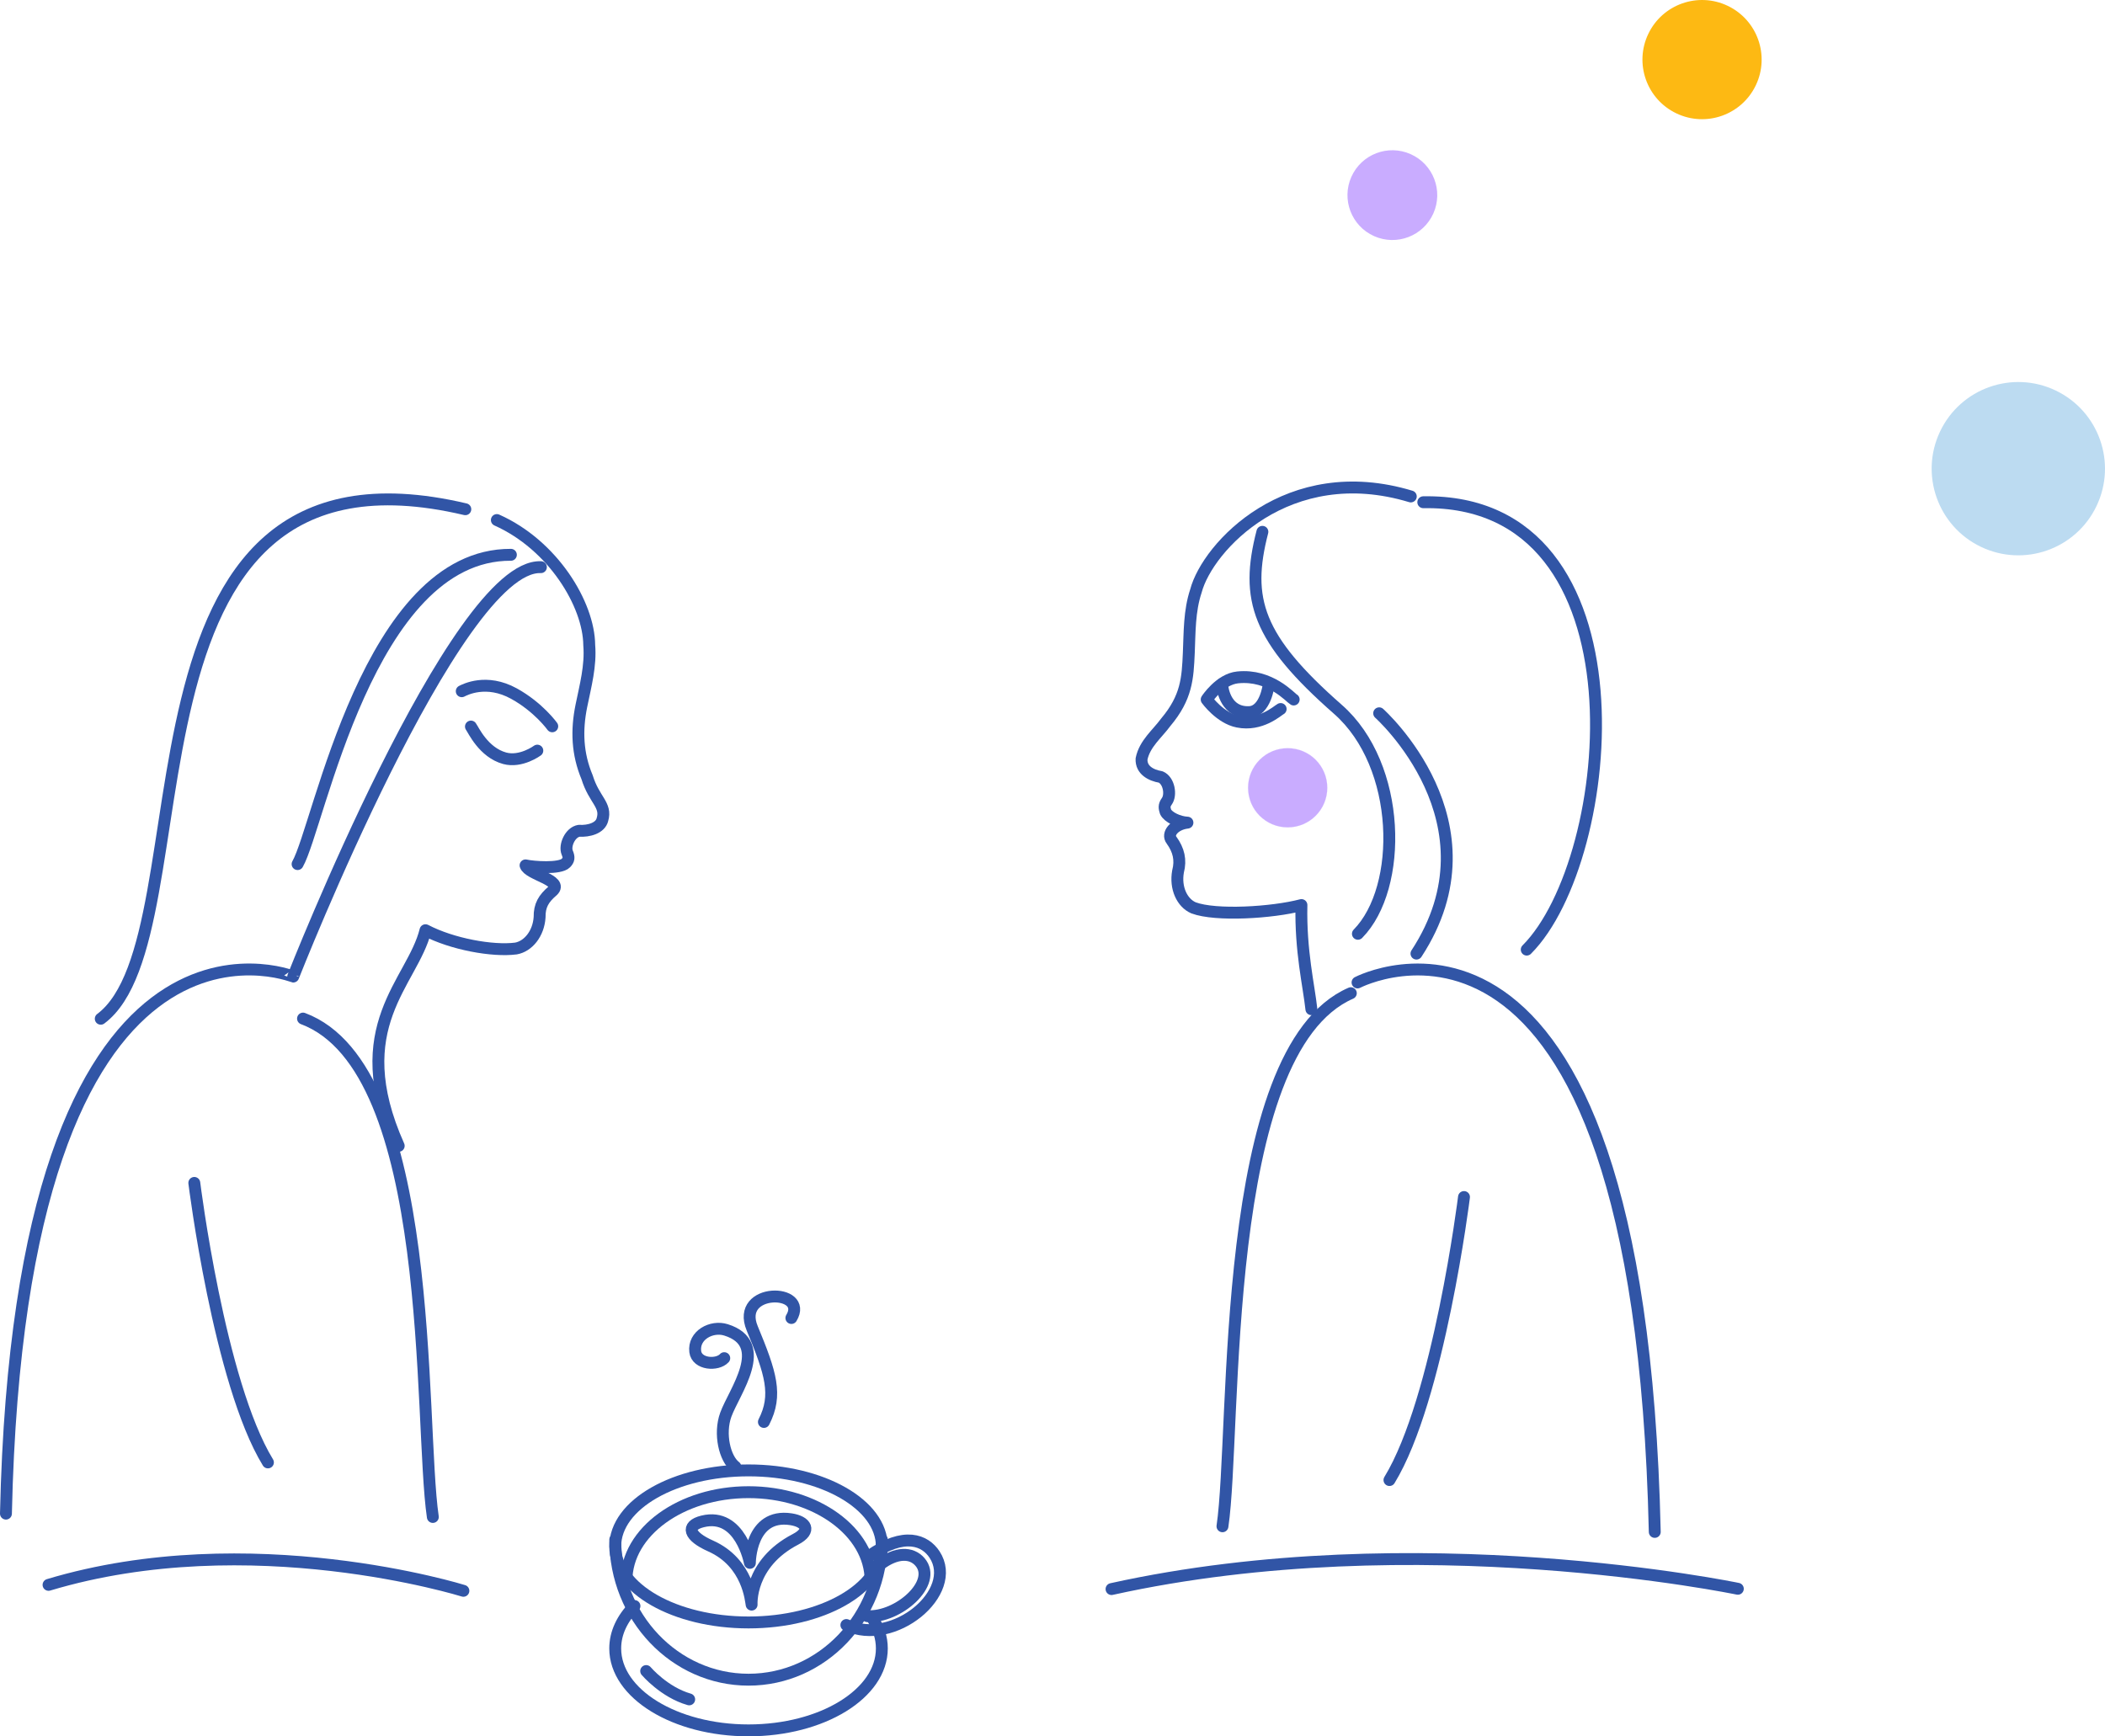 <?xml version="1.0" encoding="utf-8"?>
<!-- Generator: Adobe Illustrator 16.0.0, SVG Export Plug-In . SVG Version: 6.00 Build 0)  -->
<!DOCTYPE svg PUBLIC "-//W3C//DTD SVG 1.1//EN" "http://www.w3.org/Graphics/SVG/1.1/DTD/svg11.dtd">
<svg version="1.1" id="Vrstva_1" xmlns="http://www.w3.org/2000/svg" xmlns:xlink="http://www.w3.org/1999/xlink" x="0px" y="0px"
	 width="265.573px" height="219.085px" viewBox="0 0 265.573 219.085" enable-background="new 0 0 265.573 219.085"
	 xml:space="preserve">
<g>
	<defs>
		<rect id="SVGID_1_" width="265.573" height="219.085"/>
	</defs>
	<clipPath id="SVGID_2_">
		<use xlink:href="#SVGID_1_"  overflow="visible"/>
	</clipPath>
	<path clip-path="url(#SVGID_2_)" fill="#C9ACFF" d="M162.457,104.393c-2.758,0-4.993-2.234-4.993-4.992s2.235-4.993,4.993-4.993
		c2.757,0,4.993,2.235,4.993,4.993S165.214,104.393,162.457,104.393"/>
	<circle clip-path="url(#SVGID_2_)" fill="none" stroke="#C9ACFF" stroke-width="0.014" cx="162.457" cy="99.4" r="4.993"/>
	
		<path clip-path="url(#SVGID_2_)" fill="none" stroke="#3155A6" stroke-width="1.5" stroke-linecap="round" stroke-linejoin="round" d="
		M165.448,127.337c-0.313-2.93-1.386-7.323-1.255-13.138c-3.677,0.969-10.829,1.402-13.617,0.349
		c-1.448-0.623-2.327-2.512-1.952-4.586c0.381-1.458,0.086-2.696-0.811-3.94c-0.649-0.814,0.361-2.034,1.998-2.223
		c-1.108-0.047-2.442-0.69-2.756-1.36c-0.132-0.436-0.249-0.781,0.157-1.34c0.57-0.786,0.282-2.621-0.781-3.065
		c-1.218-0.204-2.483-0.866-2.41-2.276c0.391-1.931,1.979-3.153,3.062-4.635c2.633-3.132,2.76-5.536,2.9-8.743
		c0.114-2.616,0.054-5.282,0.901-7.822c1.463-5.537,11.614-16.604,27.106-11.917"/>
	
		<path clip-path="url(#SVGID_2_)" fill="none" stroke="#3155A6" stroke-width="1.5" stroke-linecap="round" stroke-linejoin="round" d="
		M161.571,89.461c-0.418,0.223-2.494,2.179-5.417,1.592c-2.237-0.448-3.916-2.791-3.916-2.791s1.657-2.563,3.916-2.791
		c4.134-0.418,6.644,2.568,7.062,2.791"/>
	
		<path clip-path="url(#SVGID_2_)" fill="none" stroke="#3155A6" stroke-width="1.5" stroke-linecap="round" stroke-linejoin="round" d="
		M159.267,67.104c-2.208,8.517-0.633,13.479,9.533,22.404c8.059,7.075,8.246,22.5,2.518,28.315"/>
	
		<path clip-path="url(#SVGID_2_)" fill="none" stroke="#3155A6" stroke-width="1.5" stroke-linecap="round" stroke-linejoin="round" d="
		M192.617,119.82c11.399-11.413,15.784-56.952-13.051-56.449"/>
	
		<path clip-path="url(#SVGID_2_)" fill="none" stroke="#3155A6" stroke-width="1.5" stroke-linecap="round" stroke-linejoin="round" d="
		M154.175,86.308c0.065,0.887,0.596,3.663,3.425,3.548c2.067-0.083,2.456-3.433,2.456-3.433"/>
	
		<path clip-path="url(#SVGID_2_)" fill="none" stroke="#3155A6" stroke-width="1.5" stroke-linecap="round" stroke-linejoin="round" d="
		M174,90.001c0,0,15.502,13.819,4.705,30.322"/>
	
		<path clip-path="url(#SVGID_2_)" fill="none" stroke="#3155A6" stroke-width="1.5" stroke-linecap="round" stroke-linejoin="round" d="
		M171.271,123.964c0,0,35.523-18.563,37.499,69.33"/>
	
		<path clip-path="url(#SVGID_2_)" fill="none" stroke="#3155A6" stroke-width="1.5" stroke-linecap="round" stroke-linejoin="round" d="
		M170.424,125.32c-16.713,7.279-14.387,55.06-16.194,67.262"/>
	
		<path clip-path="url(#SVGID_2_)" fill="none" stroke="#3155A6" stroke-width="1.5" stroke-linecap="round" stroke-linejoin="round" d="
		M184.702,151.037c0,0-3.177,25.53-9.403,35.713"/>
	
		<path clip-path="url(#SVGID_2_)" fill="none" stroke="#3155A6" stroke-width="1.5" stroke-linecap="round" stroke-linejoin="round" d="
		M219.25,200.468c0,0-40.549-8.465-79.016,0.036"/>
	
		<path clip-path="url(#SVGID_2_)" fill="none" stroke="#3155A6" stroke-width="1.5" stroke-linecap="round" stroke-linejoin="round" d="
		M77.621,194.271c0,9.759,7.529,17.669,16.816,17.669c9.288,0,16.817-7.91,16.817-17.669"/>
	
		<ellipse clip-path="url(#SVGID_2_)" fill="none" stroke="#3155A6" stroke-width="1.5" stroke-linecap="round" stroke-linejoin="round" cx="94.437" cy="195.124" rx="16.819" ry="9.593"/>
	
		<path clip-path="url(#SVGID_2_)" fill="none" stroke="#3155A6" stroke-width="1.5" stroke-linecap="round" stroke-linejoin="round" d="
		M106.78,205.042c5.943,2.789,14.264-4.119,11.127-8.892c-1.18-1.796-3.782-2.947-8.231,0.166"/>
	
		<path clip-path="url(#SVGID_2_)" fill="none" stroke="#3155A6" stroke-width="1.5" stroke-linecap="round" stroke-linejoin="round" d="
		M109.427,203.924c3.884,0.237,8.919-4.198,6.641-6.838c-1.091-1.266-3.007-1.228-5.054,0.327"/>
	
		<path clip-path="url(#SVGID_2_)" fill="none" stroke="#3155A6" stroke-width="1.5" stroke-linecap="round" stroke-linejoin="round" d="
		M109.838,199.454c0-6.172-6.895-11.175-15.401-11.175c-8.505,0-15.401,5.003-15.401,11.175"/>
	
		<path clip-path="url(#SVGID_2_)" fill="none" stroke="#3155A6" stroke-width="1.5" stroke-linecap="round" stroke-linejoin="round" d="
		M80.048,202.644c-1.542,1.563-2.43,3.395-2.43,5.355c0,5.708,7.53,10.336,16.819,10.336s16.819-4.628,16.819-10.336
		c0-1.354-0.423-2.647-1.193-3.831"/>
	
		<path clip-path="url(#SVGID_2_)" fill="none" stroke="#3155A6" stroke-width="1.5" stroke-linecap="round" stroke-linejoin="round" d="
		M94.826,202.467c-0.097-0.422-0.394-5.274-5.178-7.401c-2.767-1.23-3.161-2.564-1.012-3.097c4.792-1.186,5.971,5.231,5.971,5.231
		s0.023-6.299,5.181-5.506c1.895,0.292,2.672,1.444,0.568,2.539C94.46,197.297,94.826,202.467,94.826,202.467z"/>
	
		<path clip-path="url(#SVGID_2_)" fill="none" stroke="#3155A6" stroke-width="1.5" stroke-linecap="round" stroke-linejoin="round" d="
		M92.773,185.067c-1.331-1.01-2.08-4.144-1.203-6.566c1.05-2.9,5.696-8.923,0.022-10.701c-1.823-0.571-4.132,0.673-3.878,2.739
		c0.202,1.637,2.796,1.784,3.661,0.83"/>
	
		<path clip-path="url(#SVGID_2_)" fill="none" stroke="#3155A6" stroke-width="1.5" stroke-linecap="round" stroke-linejoin="round" d="
		M96.377,179.419c1.748-3.413,0.874-6.143-1.477-11.814c-2.15-5.189,7.209-5.051,4.944-1.303"/>
	
		<path clip-path="url(#SVGID_2_)" fill="none" stroke="#3155A6" stroke-width="1.5" stroke-linecap="round" stroke-linejoin="round" d="
		M81.524,210.849c0,0,2.258,2.668,5.426,3.573"/>
	
		<path clip-path="url(#SVGID_2_)" fill="none" stroke="#3155A6" stroke-width="1.5" stroke-linecap="round" stroke-linejoin="round" d="
		M50.302,144.58c-6.739-15.102,1.745-20.597,3.38-27.208c3.334,1.748,8.451,2.691,11.406,2.309c1.554-0.271,2.857-1.881,2.99-3.946
		c-0.022-1.479,0.497-2.357,1.663-3.345c1.389-1.323-3.075-2.023-3.435-3.198c0.945,0.218,4.337,0.479,5.088-0.296
		c0.379-0.389,0.429-0.691,0.168-1.316c-0.366-0.879,0.352-2.567,1.49-2.754c1.229,0.077,2.698-0.33,2.953-1.419
		c0.555-1.846-1.056-2.47-1.934-5.332c-1.242-2.958-1.355-5.907-0.725-9.004c0.514-2.526,1.209-5.06,0.994-7.677
		c-0.048-5.13-4.554-12.604-11.656-15.776"/>
	
		<path clip-path="url(#SVGID_2_)" fill="none" stroke="#3155A6" stroke-width="1.5" stroke-linecap="round" stroke-linejoin="round" d="
		M59.415,91.675c0.303,0.407,1.575,3.27,4.258,4.002c2.053,0.559,4.118-0.964,4.118-0.964"/>
	
		<path clip-path="url(#SVGID_2_)" fill="none" stroke="#3155A6" stroke-width="1.5" stroke-linecap="round" stroke-linejoin="round" d="
		M58.255,87.217c0.386-0.19,3.096-1.626,6.588,0.3c3.114,1.718,4.831,4.127,4.831,4.127"/>
	
		<path clip-path="url(#SVGID_2_)" fill="none" stroke="#3155A6" stroke-width="1.5" stroke-linecap="round" stroke-linejoin="round" d="
		M58.706,64.254c-46.432-10.945-31.916,53.784-45.994,64.289"/>
	
		<path clip-path="url(#SVGID_2_)" fill="none" stroke="#3155A6" stroke-width="1.5" stroke-linecap="round" stroke-linejoin="round" d="
		M68.241,71.563c-10.764-0.435-31.248,51.659-31.248,51.659S2.565,109.324,0.75,190.986"/>
	
		<path clip-path="url(#SVGID_2_)" fill="none" stroke="#3155A6" stroke-width="1.5" stroke-linecap="round" stroke-linejoin="round" d="
		M38.23,128.522c16.911,6.335,14.597,50.819,16.377,62.886"/>
	
		<path clip-path="url(#SVGID_2_)" fill="none" stroke="#3155A6" stroke-width="1.5" stroke-linecap="round" stroke-linejoin="round" d="
		M64.455,70.003c-18.005-0.075-24.18,34.249-26.911,39.025"/>
	
		<path clip-path="url(#SVGID_2_)" fill="none" stroke="#3155A6" stroke-width="1.5" stroke-linecap="round" stroke-linejoin="round" d="
		M24.514,149.257c0,0,3.139,25.213,9.289,35.268"/>
	
		<path clip-path="url(#SVGID_2_)" fill="none" stroke="#3155A6" stroke-width="1.5" stroke-linecap="round" stroke-linejoin="round" d="
		M58.464,200.725c0,0-26.888-8.397-52.34-0.752"/>
	<path clip-path="url(#SVGID_2_)" fill="#FDB913" d="M207.95,4.284c-1.788,3.748-0.199,8.235,3.549,10.022
		c3.748,1.788,8.235,0.199,10.022-3.549c1.787-3.747,0.198-8.235-3.55-10.022C214.225-1.053,209.738,0.536,207.95,4.284"/>
	<path clip-path="url(#SVGID_2_)" fill="#C9ACFF" d="M180.839,26.925c1.271-2.857-0.014-6.205-2.87-7.477
		c-2.858-1.272-6.205,0.013-7.478,2.87c-1.272,2.857,0.013,6.205,2.87,7.477S179.566,29.782,180.839,26.925"/>
	<path clip-path="url(#SVGID_2_)" fill="#BCDBF1" d="M249.932,69.005c5.45,2.599,11.976,0.289,14.574-5.161
		c2.599-5.45,0.289-11.975-5.161-14.574c-5.45-2.599-11.975-0.289-14.574,5.161C242.172,59.881,244.481,66.406,249.932,69.005"/>
</g>
</svg>
